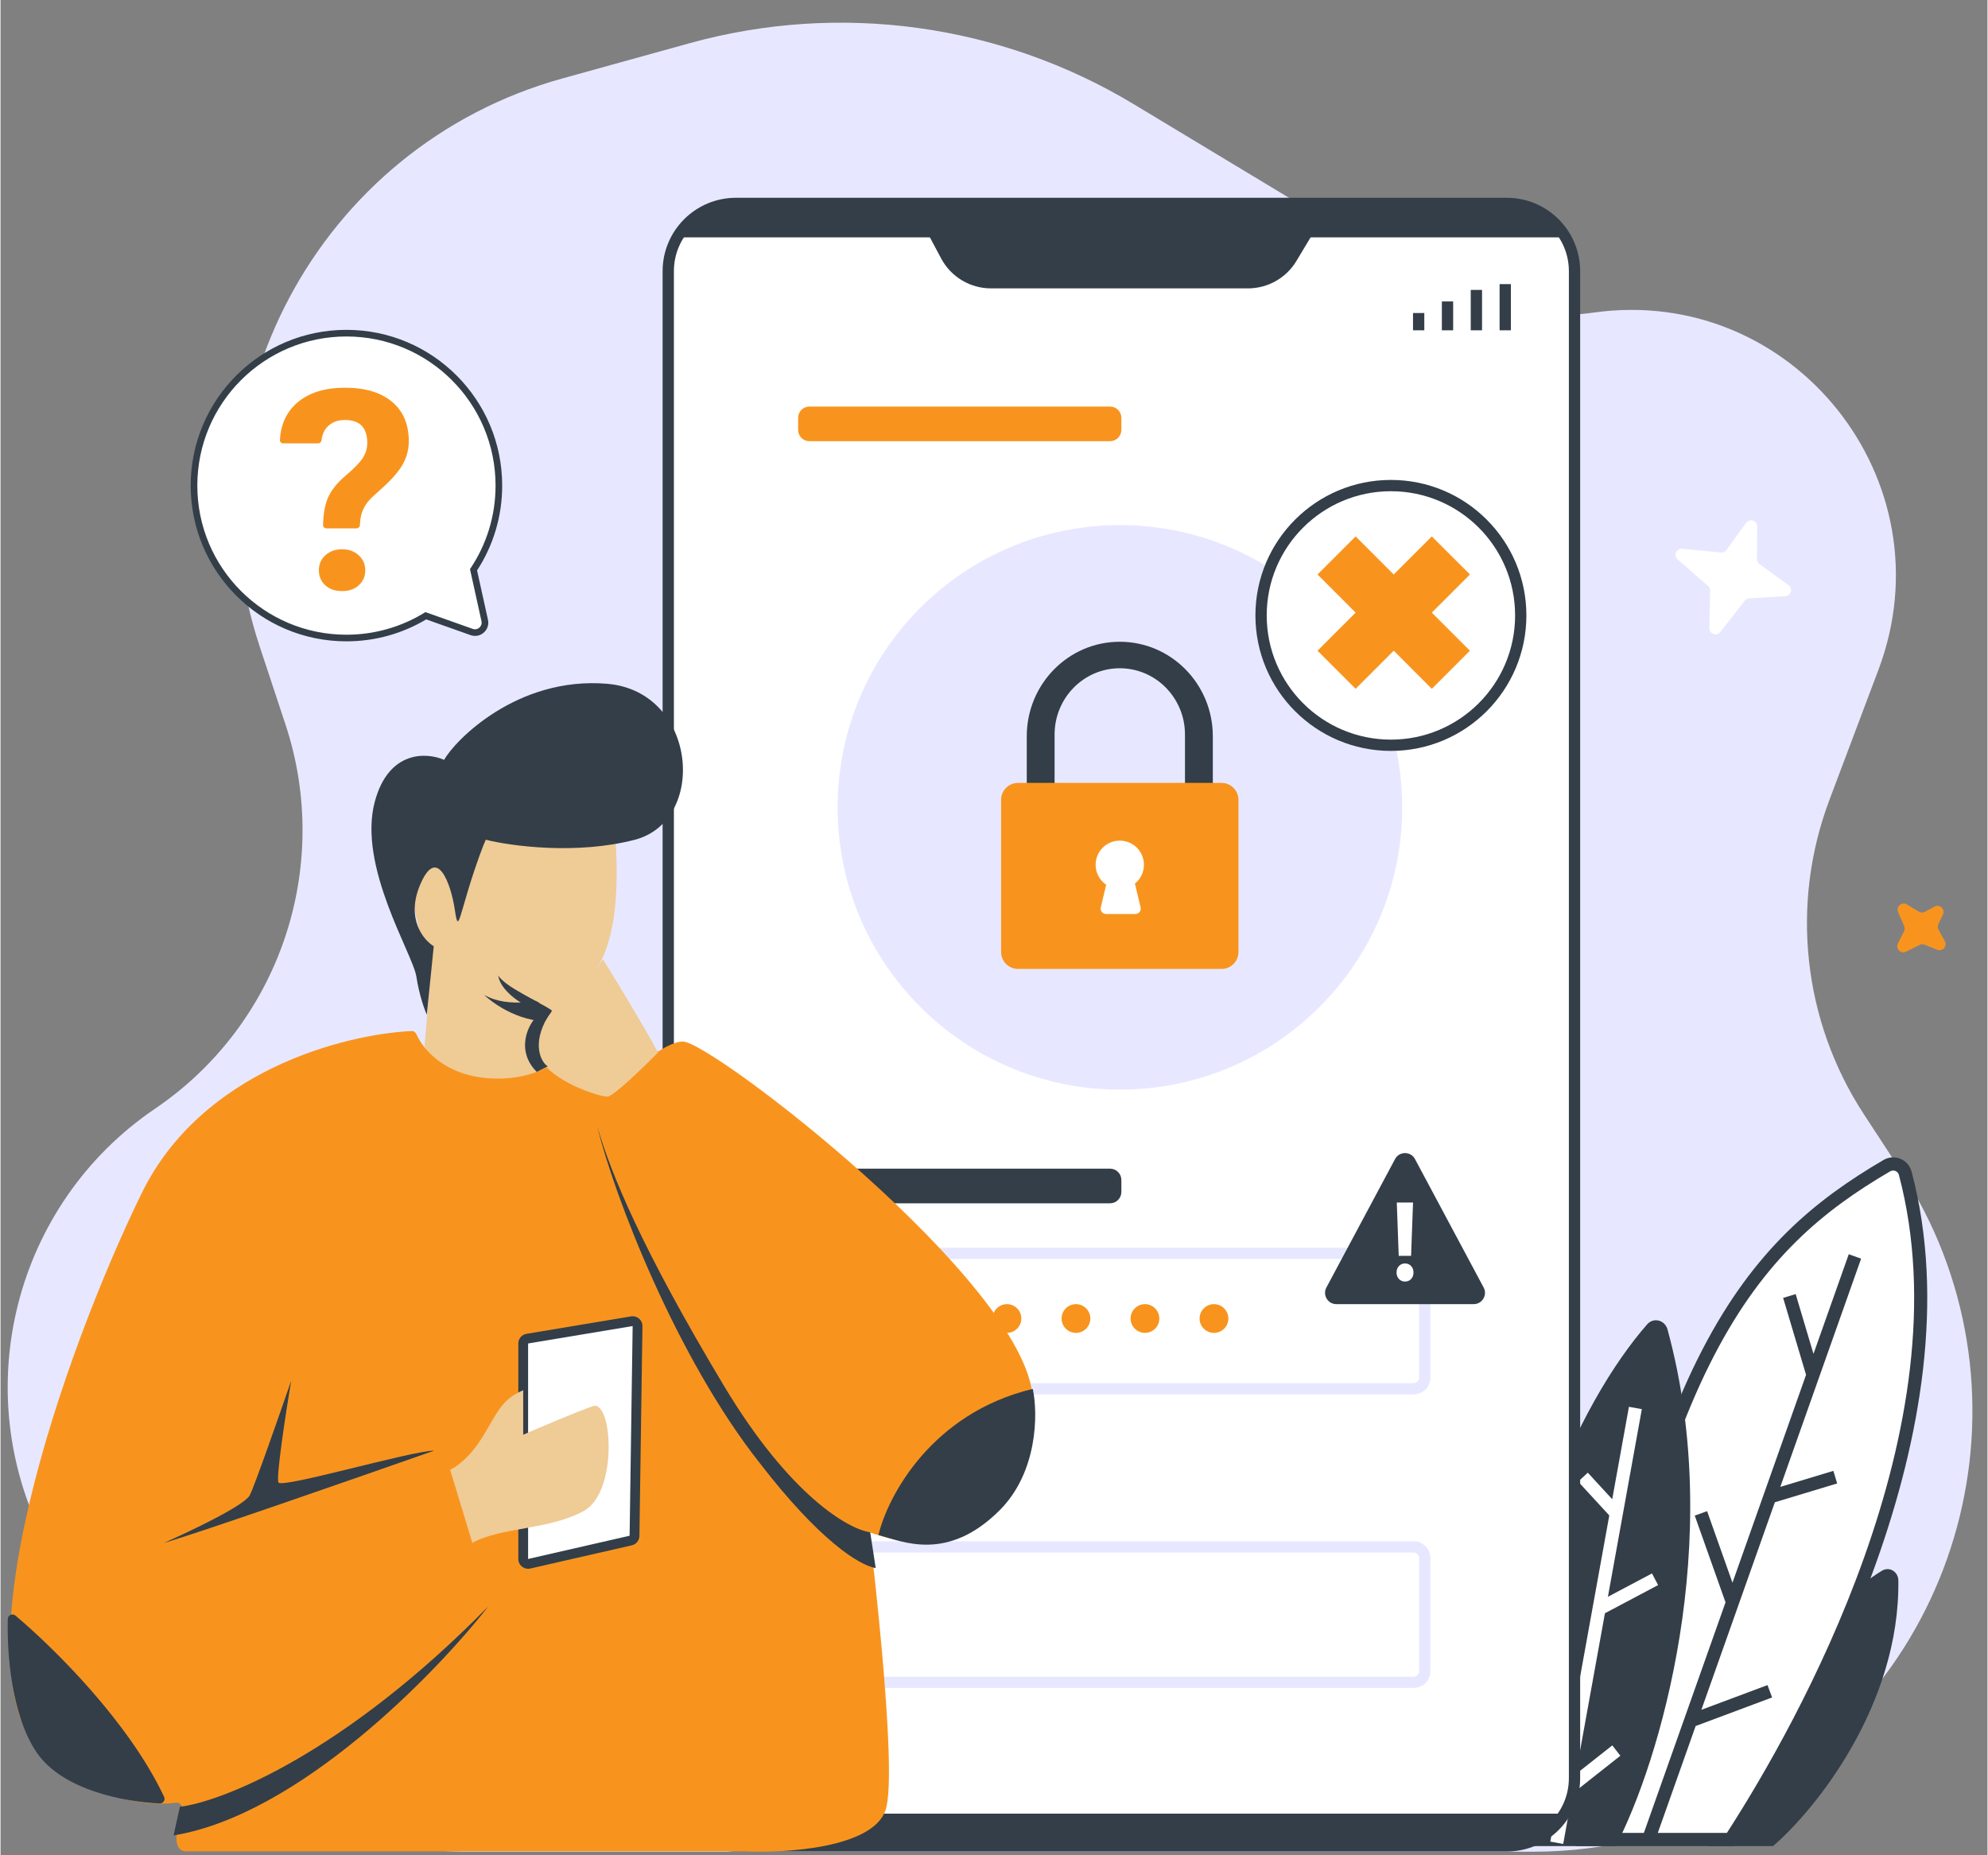 <svg xmlns="http://www.w3.org/2000/svg" xmlns:xlink="http://www.w3.org/1999/xlink" width="300" zoomAndPan="magnify" viewBox="0 0 224.88 210" height="280" preserveAspectRatio="xMidYMid meet" version="1.0"><rect x="0" y="0" width="224.88" height="210" fill="#808080" stroke="none"/><defs><clipPath id="d62d3bd069"><path d="M 0 2 L 224 2 L 224 209.941 L 0 209.941 Z M 0 2 " clip-rule="nonzero"/></clipPath><clipPath id="958b98f2e7"><path d="M 74 22 L 179 22 L 179 209.941 L 74 209.941 Z M 74 22 " clip-rule="nonzero"/></clipPath><clipPath id="a544920ef2"><path d="M 76 205 L 177 205 L 177 209.941 L 76 209.941 Z M 76 205 " clip-rule="nonzero"/></clipPath><clipPath id="e80a6506ce"><path d="M 1 116 L 101 116 L 101 209.941 L 1 209.941 Z M 1 116 " clip-rule="nonzero"/></clipPath></defs><g clip-path="url(#d62d3bd069)"><path fill="#e7e8ff" d="M 52.898 209.598 L 173.484 209.598 C 181.957 209.598 190.293 207.426 197.691 203.285 C 222.875 189.195 230.848 156.637 215.031 132.457 L 210.895 126.129 C 203.996 115.582 202.543 102.363 206.984 90.566 L 212.543 75.805 C 220.59 54.434 202.887 32.223 180.324 35.379 C 173.523 36.332 166.598 34.918 160.715 31.367 L 128.258 11.793 C 113.145 2.684 94.961 0.188 77.965 4.898 L 63.594 8.879 C 35.93 16.543 20.305 45.879 29.336 73.195 L 32.25 82 C 37.598 98.172 31.57 115.941 17.496 125.488 C 1.57 136.293 -3.777 157.336 5.047 174.469 L 9.496 183.098 C 17.883 199.375 34.629 209.598 52.898 209.598 Z M 52.898 209.598 " fill-opacity="1" fill-rule="nonzero"/></g><path fill="#333e48" d="M 214.793 178.898 C 214.977 192.945 205.449 204.805 200.609 208.961 L 193.191 208.961 C 198.707 190.219 207.82 180.898 212.93 177.797 C 213.781 177.281 214.781 177.898 214.793 178.898 Z M 214.793 178.898 " fill-opacity="1" fill-rule="nonzero"/><path fill="#ffffff" d="M 215.578 132.809 C 223.176 161.531 204.023 195.551 195.789 208.215 L 179.098 208.215 C 186.266 154.02 198.285 140.848 213.477 131.949 C 214.293 131.469 215.336 131.891 215.578 132.809 Z M 215.578 132.809 " fill-opacity="1" fill-rule="nonzero"/><path fill="#333e48" d="M 213.852 132.594 C 214.254 132.359 214.746 132.566 214.859 133 C 218.605 147.152 215.77 162.668 210.922 176.281 C 206.164 189.648 199.504 201.094 195.387 207.469 L 179.945 207.469 C 183.516 180.898 188.258 164.391 193.938 153.441 C 199.656 142.414 206.344 136.988 213.852 132.594 Z M 216.293 132.617 C 215.922 131.215 214.336 130.582 213.105 131.305 C 205.418 135.809 198.5 141.418 192.621 152.75 C 186.762 164.043 181.953 180.984 178.363 208.117 L 178.254 208.961 L 196.188 208.961 L 196.406 208.621 C 200.543 202.262 207.426 190.539 212.32 176.785 C 217.207 163.047 220.148 147.191 216.293 132.617 Z M 216.293 132.617 " fill-opacity="1" fill-rule="evenodd"/><path fill="#333e48" d="M 188.668 150.48 C 195.234 174.551 187.719 199.566 182.809 208.961 L 170.57 208.961 C 167.816 179.625 179.004 158.293 186.363 149.906 C 187.086 149.078 188.379 149.418 188.668 150.48 Z M 188.668 150.48 " fill-opacity="1" fill-rule="nonzero"/><path fill="#333e48" d="M 205.188 153.246 L 209.18 141.969 L 210.578 142.469 L 201.434 168.301 L 207.441 166.488 L 207.867 167.914 L 200.816 170.043 L 192.5 193.535 L 199.984 190.738 L 200.504 192.137 L 191.852 195.371 L 187.215 208.465 L 185.816 207.965 L 195.234 181.371 L 191.75 171.555 L 193.148 171.051 L 196.02 179.148 L 204.348 155.621 L 201.754 146.91 L 203.172 146.48 Z M 205.188 153.246 " fill-opacity="1" fill-rule="evenodd"/><path fill="#ffffff" d="M 182.41 169.699 L 184.301 159.238 L 185.762 159.504 L 181.922 180.742 L 186.91 178.098 L 187.602 179.418 L 181.586 182.605 L 178.289 200.82 L 182.418 197.562 L 183.332 198.734 L 177.891 203.031 L 176.863 208.719 L 175.402 208.453 L 178.039 193.863 L 173.688 188.16 L 174.867 187.254 L 178.398 191.883 L 182.078 171.535 L 178.555 167.707 L 179.645 166.695 Z M 182.41 169.699 " fill-opacity="1" fill-rule="evenodd"/><path fill="#ffffff" d="M 195.34 62.254 L 197.559 59.188 C 197.953 58.641 198.816 58.922 198.812 59.598 L 198.797 63.293 C 198.797 63.516 198.902 63.727 199.082 63.859 L 202.363 66.227 C 202.891 66.609 202.648 67.441 201.996 67.48 L 197.914 67.727 C 197.719 67.738 197.535 67.836 197.41 67.992 L 194.645 71.531 C 194.234 72.059 193.391 71.758 193.406 71.09 L 193.5 66.879 C 193.504 66.672 193.418 66.477 193.266 66.34 L 189.816 63.324 C 189.312 62.879 189.672 62.047 190.344 62.109 L 194.711 62.539 C 194.957 62.562 195.195 62.453 195.34 62.254 Z M 195.34 62.254 " fill-opacity="1" fill-rule="nonzero"/><path fill="#f8941e" d="M 217.809 103.207 L 218.879 102.617 C 219.473 102.297 220.129 102.922 219.836 103.527 L 219.324 104.598 C 219.227 104.797 219.234 105.035 219.34 105.23 L 220.051 106.531 C 220.363 107.102 219.789 107.75 219.184 107.504 L 217.77 106.934 C 217.586 106.859 217.379 106.867 217.199 106.957 L 215.672 107.719 C 215.074 108.02 214.445 107.383 214.742 106.789 L 215.434 105.418 C 215.527 105.234 215.531 105.02 215.453 104.832 L 214.766 103.242 C 214.5 102.625 215.184 102.027 215.762 102.375 L 217.117 103.191 C 217.328 103.32 217.594 103.324 217.809 103.207 Z M 217.809 103.207 " fill-opacity="1" fill-rule="nonzero"/><path fill="#ffffff" d="M 21.898 54.965 C 21.898 64.492 29.621 72.219 39.148 72.219 C 42.441 72.219 45.516 71.297 48.133 69.695 L 53.324 71.539 C 54.16 71.836 54.992 71.098 54.801 70.234 L 53.535 64.492 C 55.348 61.762 56.402 58.488 56.402 54.965 C 56.402 45.438 48.68 37.711 39.148 37.711 C 29.621 37.711 21.898 45.438 21.898 54.965 Z M 21.898 54.965 " fill-opacity="1" fill-rule="nonzero"/><path fill="#333e48" d="M 39.148 38.086 C 29.828 38.086 22.273 45.645 22.273 54.965 C 22.273 64.285 29.828 71.844 39.148 71.844 C 42.371 71.844 45.379 70.941 47.938 69.379 L 48.09 69.285 L 53.453 71.188 C 54.008 71.383 54.562 70.891 54.434 70.316 L 53.133 64.418 L 53.223 64.285 C 54.996 61.617 56.027 58.41 56.027 54.965 C 56.027 45.645 48.473 38.086 39.148 38.086 Z M 21.523 54.965 C 21.523 45.23 29.414 37.336 39.148 37.336 C 48.887 37.336 56.777 45.23 56.777 54.965 C 56.777 58.508 55.734 61.805 53.934 64.566 L 55.168 70.156 C 55.422 71.305 54.312 72.285 53.199 71.891 L 48.176 70.109 C 45.535 71.688 42.445 72.594 39.148 72.594 C 29.414 72.594 21.523 64.699 21.523 54.965 Z M 21.523 54.965 " fill-opacity="1" fill-rule="evenodd"/><path fill="#f8941e" d="M 36.875 59.805 C 36.668 59.805 36.5 59.637 36.504 59.43 C 36.535 58.16 36.715 57.137 37.051 56.355 C 37.418 55.5 38.09 54.66 39.062 53.836 C 40.043 53 40.695 52.324 41.02 51.809 C 41.344 51.281 41.508 50.73 41.508 50.152 C 41.508 48.41 40.664 47.539 38.98 47.539 C 38.18 47.539 37.539 47.777 37.051 48.25 C 36.648 48.645 36.41 49.168 36.332 49.82 C 36.309 50.02 36.145 50.184 35.941 50.184 L 31.988 50.184 C 31.777 50.184 31.609 50.012 31.621 49.805 C 31.719 48.016 32.379 46.602 33.602 45.559 C 34.918 44.445 36.711 43.887 38.98 43.887 C 41.27 43.887 43.047 44.418 44.309 45.48 C 45.574 46.531 46.207 48.023 46.207 49.953 C 46.207 50.828 46 51.66 45.59 52.441 C 45.18 53.215 44.461 54.078 43.434 55.027 L 42.121 56.219 C 41.301 56.969 40.832 57.852 40.715 58.863 L 40.672 59.457 C 40.66 59.652 40.496 59.805 40.297 59.805 Z M 36.031 64.555 C 36.031 63.863 36.273 63.297 36.762 62.855 C 37.258 62.398 37.891 62.172 38.656 62.172 C 39.422 62.172 40.051 62.398 40.535 62.855 C 41.031 63.297 41.281 63.863 41.281 64.555 C 41.281 65.234 41.039 65.797 40.551 66.242 C 40.074 66.684 39.445 66.906 38.656 66.906 C 37.867 66.906 37.23 66.684 36.742 66.242 C 36.27 65.797 36.031 65.234 36.031 64.555 Z M 36.031 64.555 " fill-opacity="1" fill-rule="nonzero"/><path fill="#ffffff" d="M 75.57 30.695 C 75.57 26.461 79.004 23.027 83.238 23.027 L 170.473 23.027 C 174.707 23.027 178.141 26.461 178.141 30.695 L 178.141 201.266 C 178.141 205.5 174.707 208.934 170.473 208.934 L 83.238 208.934 C 79.004 208.934 75.57 205.5 75.57 201.266 Z M 75.57 30.695 " fill-opacity="1" fill-rule="nonzero"/><g clip-path="url(#958b98f2e7)"><path fill="#333e48" d="M 74.934 30.695 C 74.934 26.105 78.652 22.387 83.238 22.387 L 170.473 22.387 C 175.062 22.387 178.781 26.105 178.781 30.695 L 178.781 201.266 C 178.781 205.855 175.062 209.574 170.473 209.574 L 83.238 209.574 C 78.652 209.574 74.934 205.855 74.934 201.266 Z M 83.238 23.664 C 79.355 23.664 76.211 26.812 76.211 30.695 L 76.211 201.266 C 76.211 205.148 79.355 208.297 83.238 208.297 L 170.473 208.297 C 174.355 208.297 177.504 205.148 177.504 201.266 L 177.504 30.695 C 177.504 26.812 174.355 23.664 170.473 23.664 Z M 83.238 23.664 " fill-opacity="1" fill-rule="evenodd"/></g><path fill="#e7e8ff" d="M 158.641 91.387 C 158.641 109.031 144.336 123.336 126.691 123.336 C 109.047 123.336 94.742 109.031 94.742 91.387 C 94.742 73.742 109.047 59.438 126.691 59.438 C 144.336 59.438 158.641 73.742 158.641 91.387 Z M 158.641 91.387 " fill-opacity="1" fill-rule="nonzero"/><path fill="#ffffff" d="M 172.059 69.66 C 172.059 77.777 165.477 84.359 157.363 84.359 C 149.246 84.359 142.664 77.777 142.664 69.66 C 142.664 61.543 149.246 54.965 157.363 54.965 C 165.477 54.965 172.059 61.543 172.059 69.66 Z M 172.059 69.66 " fill-opacity="1" fill-rule="nonzero"/><path fill="#333e48" d="M 157.363 55.602 C 149.598 55.602 143.305 61.898 143.305 69.66 C 143.305 77.426 149.598 83.719 157.363 83.719 C 165.125 83.719 171.418 77.426 171.418 69.66 C 171.418 61.898 165.125 55.602 157.363 55.602 Z M 142.027 69.66 C 142.027 61.191 148.891 54.324 157.363 54.324 C 165.832 54.324 172.695 61.191 172.695 69.66 C 172.695 78.129 165.832 84.996 157.363 84.996 C 148.891 84.996 142.027 78.129 142.027 69.66 Z M 142.027 69.66 " fill-opacity="1" fill-rule="evenodd"/><path fill="#f8941e" d="M 153.367 69.344 L 149.055 73.656 L 153.367 77.969 L 157.68 73.656 L 161.992 77.969 L 166.305 73.656 L 161.992 69.344 L 166.309 65.027 L 161.992 60.715 L 157.68 65.027 L 153.367 60.715 L 149.055 65.027 Z M 153.367 69.344 " fill-opacity="1" fill-rule="evenodd"/><path fill="#333e48" d="M 106.461 29.258 L 103.137 23.027 L 150.574 23.027 L 146.668 29.539 C 145.512 31.465 143.434 32.641 141.188 32.641 L 112.102 32.641 C 109.738 32.641 107.57 31.34 106.461 29.258 Z M 106.461 29.258 " fill-opacity="1" fill-rule="nonzero"/><path fill="#333e48" d="M 176.883 26.871 L 76.176 26.871 C 79.508 23.539 82.691 22.918 83.867 23.027 L 169.191 23.027 C 173.293 23.027 176.027 25.59 176.883 26.871 Z M 176.883 26.871 " fill-opacity="1" fill-rule="nonzero"/><g clip-path="url(#a544920ef2)"><path fill="#333e48" d="M 176.805 205.289 L 76.848 205.289 C 80.312 208.676 82.316 209.305 83.539 209.199 L 170.117 209.199 C 174.383 209.199 175.918 206.594 176.805 205.289 Z M 176.805 205.289 " fill-opacity="1" fill-rule="nonzero"/></g><path fill="#f8941e" d="M 90.27 47.297 C 90.27 46.59 90.84 46.02 91.547 46.02 L 125.574 46.02 C 126.281 46.02 126.855 46.59 126.855 47.297 L 126.855 48.66 C 126.855 49.367 126.281 49.938 125.574 49.938 L 91.547 49.938 C 90.84 49.938 90.27 49.367 90.27 48.66 Z M 90.27 47.297 " fill-opacity="1" fill-rule="nonzero"/><path fill="#333e48" d="M 90.27 133.559 C 90.27 132.855 90.84 132.281 91.547 132.281 L 125.574 132.281 C 126.281 132.281 126.855 132.855 126.855 133.559 L 126.855 134.922 C 126.855 135.629 126.281 136.203 125.574 136.203 L 91.547 136.203 C 90.84 136.203 90.27 135.629 90.27 134.922 Z M 90.27 133.559 " fill-opacity="1" fill-rule="nonzero"/><path fill="#333e48" d="M 90.27 167.426 C 90.27 166.719 90.84 166.148 91.547 166.148 L 111.992 166.148 C 112.699 166.148 113.273 166.719 113.273 167.426 L 113.273 168.703 C 113.273 169.41 112.699 169.98 111.992 169.98 L 91.547 169.98 C 90.84 169.98 90.27 169.41 90.27 168.703 Z M 90.27 167.426 " fill-opacity="1" fill-rule="nonzero"/><path fill="#e7e8ff" d="M 89.629 143.145 C 89.629 142.086 90.488 141.227 91.547 141.227 L 159.918 141.227 C 160.977 141.227 161.836 142.086 161.836 143.145 L 161.836 155.926 C 161.836 156.984 160.977 157.84 159.918 157.84 L 91.547 157.84 C 90.488 157.84 89.629 156.984 89.629 155.926 Z M 91.547 142.504 C 91.191 142.504 90.906 142.793 90.906 143.145 L 90.906 155.926 C 90.906 156.277 91.191 156.562 91.547 156.562 L 159.918 156.562 C 160.27 156.562 160.555 156.277 160.555 155.926 L 160.555 143.145 C 160.555 142.793 160.27 142.504 159.918 142.504 Z M 91.547 142.504 " fill-opacity="1" fill-rule="evenodd"/><path fill="#e7e8ff" d="M 89.629 176.371 C 89.629 175.312 90.488 174.453 91.547 174.453 L 159.918 174.453 C 160.977 174.453 161.836 175.312 161.836 176.371 L 161.836 189.152 C 161.836 190.211 160.977 191.066 159.918 191.066 L 91.547 191.066 C 90.488 191.066 89.629 190.211 89.629 189.152 Z M 91.547 175.734 C 91.191 175.734 90.906 176.02 90.906 176.371 L 90.906 189.152 C 90.906 189.504 91.191 189.789 91.547 189.789 L 159.918 189.789 C 160.27 189.789 160.555 189.504 160.555 189.152 L 160.555 176.371 C 160.555 176.02 160.27 175.734 159.918 175.734 Z M 91.547 175.734 " fill-opacity="1" fill-rule="evenodd"/><path fill="#333e48" d="M 169.664 32.16 L 170.941 32.16 L 170.941 37.387 L 169.664 37.387 Z M 169.664 32.16 " fill-opacity="1" fill-rule="evenodd"/><path fill="#333e48" d="M 166.398 32.816 L 167.676 32.816 L 167.676 37.387 L 166.398 37.387 Z M 166.398 32.816 " fill-opacity="1" fill-rule="evenodd"/><path fill="#333e48" d="M 163.129 34.121 L 164.406 34.121 L 164.406 37.387 L 163.129 37.387 Z M 163.129 34.121 " fill-opacity="1" fill-rule="evenodd"/><path fill="#333e48" d="M 159.863 35.43 L 161.141 35.43 L 161.141 37.387 L 159.863 37.387 Z M 159.863 35.43 " fill-opacity="1" fill-rule="evenodd"/><path fill="#333e48" d="M 126.676 72.641 C 120.859 72.641 116.148 77.434 116.148 83.344 L 116.148 90.672 C 116.148 91.543 116.852 92.246 117.723 92.246 C 118.59 92.246 119.297 91.543 119.297 90.672 L 119.297 83.145 C 119.297 79 122.602 75.641 126.676 75.641 C 130.75 75.641 134.055 79 134.055 83.145 L 134.055 90.281 C 134.055 91.148 134.762 91.855 135.629 91.855 C 136.5 91.855 137.207 91.148 137.207 90.281 L 137.207 83.344 C 137.207 77.434 132.492 72.641 126.676 72.641 Z M 126.676 72.641 " fill-opacity="1" fill-rule="evenodd"/><path fill="#f8941e" d="M 113.242 90.535 C 113.242 89.477 114.102 88.617 115.16 88.617 L 138.191 88.617 C 139.25 88.617 140.109 89.477 140.109 90.535 L 140.109 107.758 C 140.109 108.816 139.25 109.676 138.191 109.676 L 115.16 109.676 C 114.102 109.676 113.242 108.816 113.242 107.758 Z M 113.242 90.535 " fill-opacity="1" fill-rule="nonzero"/><path fill="#ffffff" d="M 128.391 100.016 C 129.012 99.516 129.41 98.75 129.41 97.887 C 129.41 96.375 128.188 95.152 126.676 95.152 C 125.168 95.152 123.941 96.375 123.941 97.887 C 123.941 98.824 124.414 99.652 125.137 100.145 L 124.527 102.707 C 124.434 103.09 124.727 103.457 125.117 103.457 L 128.441 103.457 C 128.832 103.457 129.121 103.09 129.031 102.707 Z M 128.391 100.016 " fill-opacity="1" fill-rule="evenodd"/><path fill="#333e48" d="M 166.73 147.617 L 151.188 147.617 C 150.223 147.617 149.605 146.59 150.059 145.738 L 157.832 131.195 C 158.312 130.293 159.605 130.293 160.086 131.195 L 167.859 145.738 C 168.312 146.59 167.695 147.617 166.73 147.617 Z M 166.73 147.617 " fill-opacity="1" fill-rule="nonzero"/><path fill="#ffffff" d="M 158.246 142.152 L 159.645 142.152 L 159.867 136.117 L 158.027 136.117 Z M 159.918 144.035 C 159.918 143.734 159.828 143.492 159.645 143.301 C 159.461 143.105 159.23 143.012 158.961 143.012 C 158.688 143.012 158.457 143.105 158.277 143.301 C 158.094 143.492 158 143.734 158 144.035 C 158 144.336 158.094 144.582 158.277 144.777 C 158.457 144.965 158.688 145.062 158.961 145.062 C 159.23 145.062 159.461 144.965 159.645 144.777 C 159.828 144.582 159.918 144.336 159.918 144.035 Z M 159.918 144.035 " fill-opacity="1" fill-rule="nonzero"/><path fill="#f8941e" d="M 99.91 149.246 C 99.91 150.145 99.184 150.871 98.285 150.871 C 97.387 150.871 96.656 150.145 96.656 149.246 C 96.656 148.348 97.387 147.617 98.285 147.617 C 99.184 147.617 99.91 148.348 99.91 149.246 Z M 99.91 149.246 " fill-opacity="1" fill-rule="nonzero"/><path fill="#f8941e" d="M 107.723 149.246 C 107.723 150.145 106.992 150.871 106.094 150.871 C 105.195 150.871 104.469 150.145 104.469 149.246 C 104.469 148.348 105.195 147.617 106.094 147.617 C 106.992 147.617 107.723 148.348 107.723 149.246 Z M 107.723 149.246 " fill-opacity="1" fill-rule="nonzero"/><path fill="#f8941e" d="M 115.531 149.246 C 115.531 150.145 114.805 150.871 113.906 150.871 C 113.008 150.871 112.277 150.145 112.277 149.246 C 112.277 148.348 113.008 147.617 113.906 147.617 C 114.805 147.617 115.531 148.348 115.531 149.246 Z M 115.531 149.246 " fill-opacity="1" fill-rule="nonzero"/><path fill="#f8941e" d="M 123.344 149.246 C 123.344 150.145 122.613 150.871 121.715 150.871 C 120.816 150.871 120.09 150.145 120.09 149.246 C 120.09 148.348 120.816 147.617 121.715 147.617 C 122.613 147.617 123.344 148.348 123.344 149.246 Z M 123.344 149.246 " fill-opacity="1" fill-rule="nonzero"/><path fill="#f8941e" d="M 131.152 149.246 C 131.152 150.145 130.426 150.871 129.527 150.871 C 128.629 150.871 127.898 150.145 127.898 149.246 C 127.898 148.348 128.629 147.617 129.527 147.617 C 130.426 147.617 131.152 148.348 131.152 149.246 Z M 131.152 149.246 " fill-opacity="1" fill-rule="nonzero"/><path fill="#f8941e" d="M 138.965 149.246 C 138.965 150.145 138.234 150.871 137.336 150.871 C 136.438 150.871 135.707 150.145 135.707 149.246 C 135.707 148.348 136.438 147.617 137.336 147.617 C 138.234 147.617 138.965 148.348 138.965 149.246 Z M 138.965 149.246 " fill-opacity="1" fill-rule="nonzero"/><path fill="#efcb96" d="M 52.289 87.117 C 43.23 93.527 47.039 104.926 48.746 109.34 L 47.996 118.352 C 48.773 121.191 51.582 126.863 56.625 126.863 C 61.668 126.863 63.977 122.02 64.504 119.598 L 63.715 112.762 C 69.625 110.625 70.02 102.074 69.625 95.234 C 69.156 87.117 60.273 81.469 52.289 87.117 Z M 52.289 87.117 " fill-opacity="1" fill-rule="nonzero"/><path fill="#333e48" d="M 49.031 107.105 L 48.246 114.855 C 47.984 114.281 47.383 112.617 47.066 110.551 C 46.676 107.969 40.395 98.066 42.359 90.746 C 43.93 84.891 48.246 85.148 50.207 86.012 C 51.387 83.855 58.449 76.539 68.656 77.398 C 78.859 78.262 80.035 92.898 71.793 95.051 C 65.199 96.773 57.797 95.77 54.918 95.051 C 54.656 95.625 53.898 97.547 52.953 100.648 C 51.777 104.523 51.777 105.383 51.387 102.801 C 50.992 100.219 49.422 95.48 47.461 100.219 C 45.891 104.008 47.852 106.387 49.031 107.105 Z M 49.031 107.105 " fill-opacity="1" fill-rule="nonzero"/><path fill="#333e48" d="M 54.73 112.605 C 57.43 114.195 61.605 113.266 63.355 112.605 L 63.73 115.387 C 59.832 116.344 56.105 113.93 54.73 112.605 Z M 54.73 112.605 " fill-opacity="1" fill-rule="nonzero"/><g clip-path="url(#e80a6506ce)"><path fill="#f8941e" d="M 56.277 122.086 C 61.93 122.086 64.668 118.938 65.488 117.059 C 65.586 116.84 65.793 116.684 66.031 116.695 C 69.152 116.852 73.574 118.746 74.684 119.129 C 74.715 119.137 74.738 119.148 74.766 119.164 C 83.484 123.848 91.754 132.141 96.934 162.039 C 98.613 174.52 101.609 200.555 100.172 204.875 C 98.73 209.195 88.777 209.793 83.98 209.555 L 21.02 209.555 C 19.355 209.555 19.871 206.926 20.574 204.934 C 20.734 204.484 20.301 203.984 19.828 204.051 C 16.961 204.449 11.484 203.926 5.551 199.477 C -5.961 190.117 7.352 152.68 15.984 135.043 C 22.77 121.184 38.898 117.07 46.516 116.703 C 46.762 116.691 46.977 116.848 47.074 117.07 C 47.902 118.953 50.641 122.086 56.277 122.086 Z M 56.277 122.086 " fill-opacity="1" fill-rule="nonzero"/></g><path fill="#333e48" d="M 18.512 203.383 C 14.555 194.973 6.176 186.656 1.695 182.875 C 1.352 182.586 0.836 182.812 0.824 183.262 C 0.715 187.129 1.234 194.207 4.113 198.395 C 7.051 202.668 14.133 203.969 18.016 204.137 C 18.418 204.152 18.684 203.742 18.512 203.383 Z M 18.512 203.383 " fill-opacity="1" fill-rule="nonzero"/><path fill="#333e48" d="M 55.199 181.836 C 38.793 198.539 25.098 203.914 20.301 204.516 L 19.582 207.754 C 33.684 205.449 49.203 189.516 55.199 181.836 Z M 55.199 181.836 " fill-opacity="1" fill-rule="nonzero"/><path fill="#ffffff" d="M 59.156 176.461 L 59.156 152.07 C 59.156 151.801 59.352 151.566 59.621 151.523 L 71.453 149.551 C 71.793 149.492 72.105 149.762 72.098 150.105 L 71.754 173.84 C 71.75 174.098 71.574 174.316 71.324 174.375 L 59.836 177.004 C 59.488 177.082 59.156 176.816 59.156 176.461 Z M 59.156 176.461 " fill-opacity="1" fill-rule="nonzero"/><path fill="#333e48" d="M 71.359 149.004 C 72.043 148.887 72.664 149.422 72.652 150.113 L 72.309 173.852 C 72.301 174.363 71.945 174.805 71.445 174.918 L 59.961 177.543 C 59.266 177.703 58.602 177.176 58.602 176.461 L 58.602 152.07 C 58.602 151.527 58.992 151.066 59.531 150.977 Z M 71.543 150.098 L 59.711 152.07 L 59.711 176.461 L 71.199 173.832 Z M 71.543 150.098 " fill-opacity="1" fill-rule="evenodd"/><path fill="#333e48" d="M 28.215 169.238 C 27.641 170.391 21.5 173.316 18.504 174.637 C 21.668 173.773 40.207 167.32 49.082 164.199 C 46.562 164.199 31.812 168.52 31.453 167.801 C 31.168 167.223 32.293 159.879 32.895 156.281 C 31.574 160.121 28.793 168.086 28.215 169.238 Z M 28.215 169.238 " fill-opacity="1" fill-rule="nonzero"/><path fill="#efcb96" d="M 54.48 162.758 C 53.039 165.062 51.48 166.121 50.883 166.359 L 53.398 174.637 C 56.637 172.84 62.035 173.199 65.992 171.039 C 69.949 168.879 69.23 158.441 67.07 159.16 C 65.344 159.734 61.074 161.559 59.156 162.398 L 59.156 157.359 C 56.637 158.441 56.277 159.879 54.48 162.758 Z M 54.48 162.758 " fill-opacity="1" fill-rule="nonzero"/><path fill="#f8941e" d="M 77.223 117.895 C 74.414 117.895 67.551 124.445 67.551 127.566 C 66.93 130.062 83.457 165.637 95.621 172.188 C 107.785 178.742 117.766 170.629 116.828 158.148 C 115.848 145.039 80.477 117.895 77.223 117.895 Z M 77.223 117.895 " fill-opacity="1" fill-rule="nonzero"/><path fill="#333e48" d="M 116.828 157.211 C 105.352 159.957 100.402 169.379 99.363 173.75 C 102.066 174.477 107.16 176.867 113.086 170.941 C 117.336 166.688 117.453 160.121 116.828 157.211 Z M 116.828 157.211 " fill-opacity="1" fill-rule="nonzero"/><path fill="#333e48" d="M 81.898 156.898 C 89.383 169.379 96.035 173.125 98.43 173.438 L 99.051 177.492 C 97.18 177.18 92.691 174.371 85.953 165.637 C 76.473 153.652 69.422 135.266 67.551 127.566 C 69.113 132.871 72.543 141.297 81.898 156.898 Z M 81.898 156.898 " fill-opacity="1" fill-rule="nonzero"/><path fill="#efcb96" d="M 68.176 108.582 C 68.613 109.25 72.684 115.895 74.414 119.137 C 72.773 120.801 69.336 124.133 68.68 124.133 C 67.859 124.133 63.219 122.746 61.305 120.246 C 59.395 117.746 62.398 114.691 62.398 114.414 C 62.398 114.137 57.484 111.914 56.664 110.805 C 55.844 109.695 56.949 108.531 58.195 108.844 C 58.91 108.844 63.5 111.34 65.059 111.965 C 65.711 111.742 66.617 111.027 68.176 108.582 Z M 68.176 108.582 " fill-opacity="1" fill-rule="nonzero"/><path fill="#333e48" d="M 56.324 110.406 C 56.574 112.152 58.922 113.629 60.066 114.148 L 61.004 113.523 C 60.586 113.316 59.445 112.715 58.195 111.965 C 56.949 111.215 56.43 110.613 56.324 110.406 Z M 56.324 110.406 " fill-opacity="1" fill-rule="nonzero"/><path fill="#333e48" d="M 60.691 121.328 C 58.445 119.078 59.547 116.438 60.379 115.398 L 61.938 115.086 C 60.066 118.207 61.211 120.285 61.938 120.703 Z M 60.691 121.328 " fill-opacity="1" fill-rule="nonzero"/></svg>